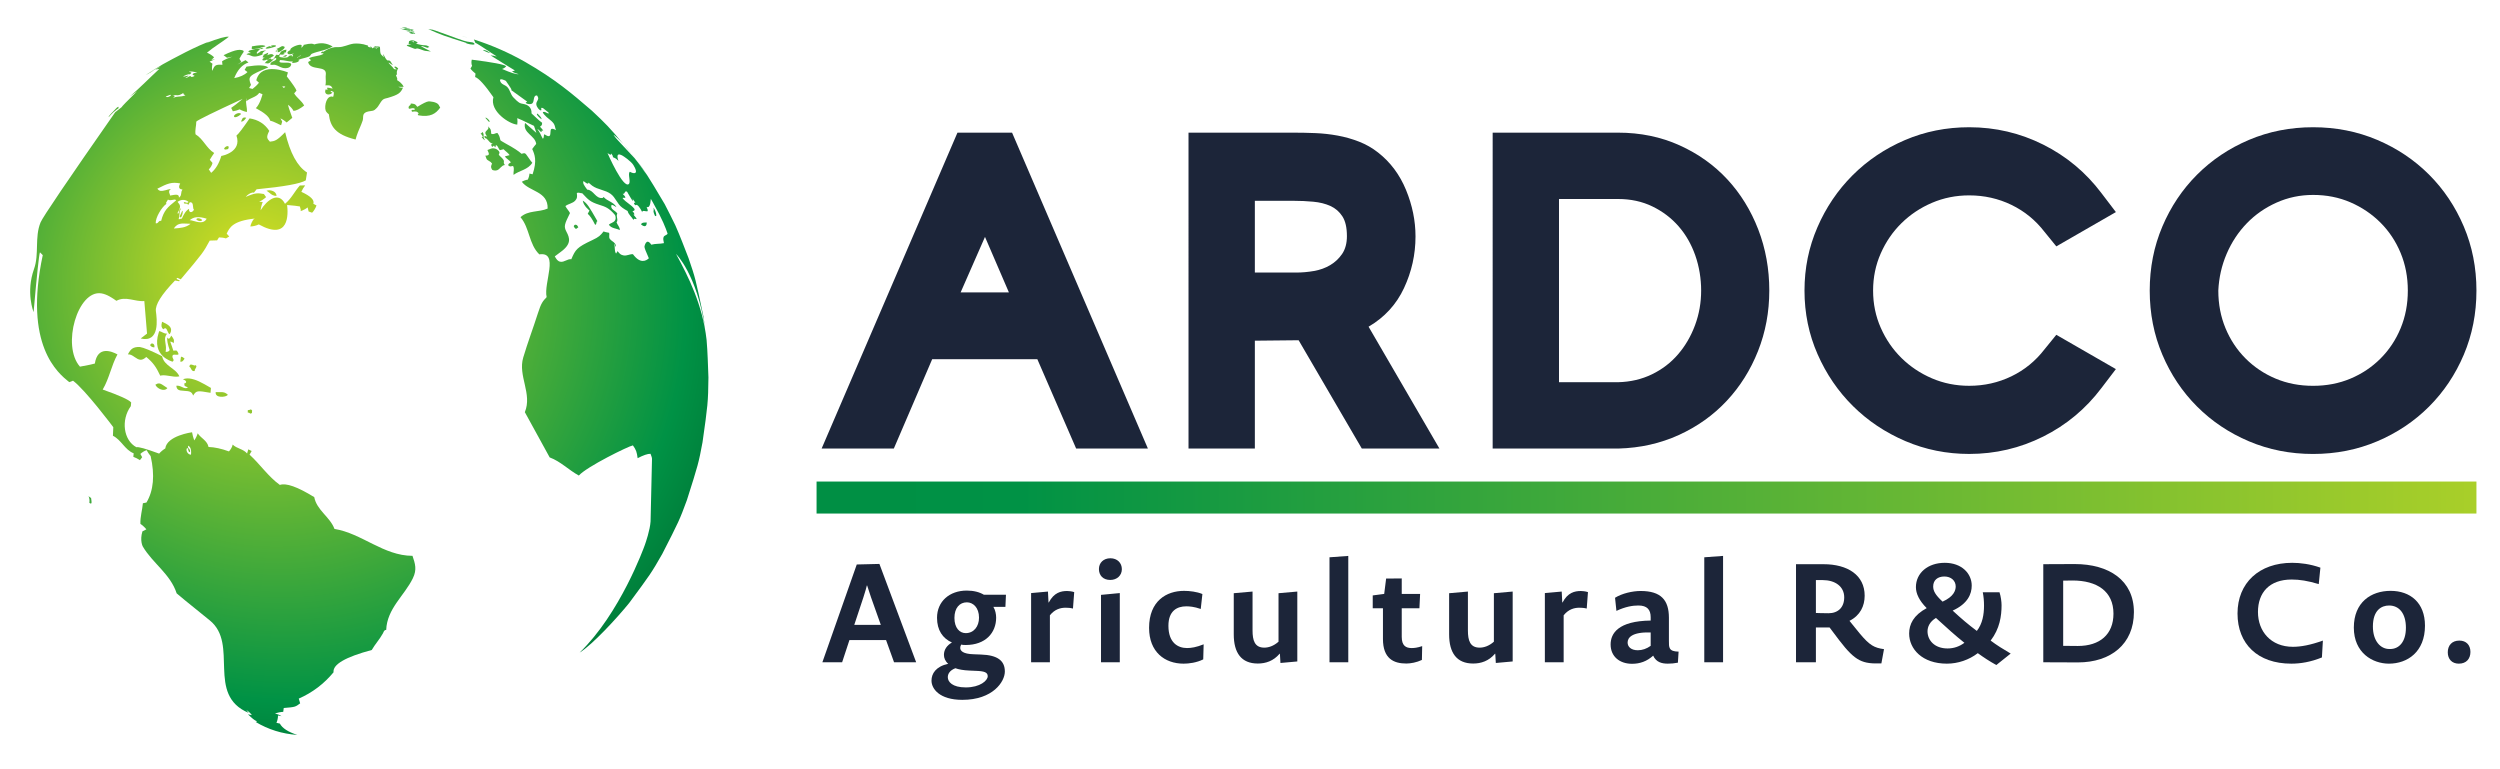 <?xml version="1.0" encoding="UTF-8"?>
<svg id="Layer_1" xmlns="http://www.w3.org/2000/svg" version="1.1" xmlns:xlink="http://www.w3.org/1999/xlink" viewBox="0 0 2714.55 835.4">
  <!-- Generator: Adobe Illustrator 29.8.1, SVG Export Plug-In . SVG Version: 2.1.1 Build 2)  -->
  <defs>
    <style>
      .st0 {
        fill: url(#radial-gradient20);
      }

      .st1 {
        fill: url(#radial-gradient30);
      }

      .st2 {
        fill: url(#radial-gradient28);
      }

      .st3 {
        fill: url(#radial-gradient45);
      }

      .st4 {
        fill: url(#radial-gradient39);
      }

      .st5 {
        fill: url(#radial-gradient48);
      }

      .st6 {
        fill: url(#radial-gradient10);
      }

      .st7 {
        fill: url(#radial-gradient41);
      }

      .st8 {
        fill: url(#radial-gradient24);
      }

      .st9 {
        fill: url(#radial-gradient11);
      }

      .st10 {
        fill: url(#radial-gradient46);
      }

      .st11 {
        fill: url(#radial-gradient34);
      }

      .st12 {
        fill: url(#radial-gradient);
      }

      .st13 {
        fill: url(#radial-gradient21);
      }

      .st14 {
        fill: url(#radial-gradient19);
      }

      .st15 {
        fill: url(#radial-gradient22);
      }

      .st16 {
        fill: url(#radial-gradient5);
      }

      .st17 {
        fill: url(#radial-gradient1);
      }

      .st18 {
        fill: url(#radial-gradient42);
      }

      .st19 {
        fill: url(#radial-gradient33);
      }

      .st20 {
        fill: url(#radial-gradient47);
      }

      .st21 {
        fill: url(#radial-gradient38);
      }

      .st22 {
        fill: url(#radial-gradient31);
      }

      .st23 {
        fill: url(#radial-gradient35);
      }

      .st24 {
        fill: url(#radial-gradient26);
      }

      .st25 {
        fill: url(#radial-gradient7);
      }

      .st26 {
        fill: url(#radial-gradient37);
      }

      .st27 {
        fill: url(#radial-gradient18);
      }

      .st28 {
        fill: url(#radial-gradient14);
      }

      .st29 {
        fill: url(#radial-gradient13);
      }

      .st30 {
        fill: url(#radial-gradient32);
      }

      .st31 {
        fill: url(#radial-gradient27);
      }

      .st32 {
        fill: url(#radial-gradient8);
      }

      .st33 {
        fill: url(#radial-gradient12);
      }

      .st34 {
        fill: url(#radial-gradient43);
      }

      .st35 {
        fill: url(#radial-gradient25);
      }

      .st36 {
        fill: url(#radial-gradient23);
      }

      .st37 {
        fill: #1c2539;
      }

      .st38 {
        fill: url(#radial-gradient17);
      }

      .st39 {
        fill: url(#radial-gradient6);
      }

      .st40 {
        fill: url(#radial-gradient2);
      }

      .st41 {
        fill: url(#radial-gradient40);
      }

      .st42 {
        fill: url(#radial-gradient15);
      }

      .st43 {
        fill: url(#radial-gradient44);
      }

      .st44 {
        fill: url(#radial-gradient4);
      }

      .st45 {
        fill: url(#radial-gradient3);
      }

      .st46 {
        fill: url(#radial-gradient29);
      }

      .st47 {
        fill: url(#radial-gradient9);
      }

      .st48 {
        fill: url(#linear-gradient);
      }

      .st49 {
        fill: url(#radial-gradient36);
      }

      .st50 {
        fill: url(#radial-gradient16);
      }
    </style>
    <radialGradient id="radial-gradient" cx="355.93" cy="463.19" fx="269.23" fy="553.79" r="777.9" gradientTransform="translate(0 838) scale(1 -1)" gradientUnits="userSpaceOnUse">
      <stop offset="0" stop-color="#d9e021"/>
      <stop offset=".55" stop-color="#009245"/>
      <stop offset="1" stop-color="#001300"/>
    </radialGradient>
    <radialGradient id="radial-gradient1" cx="355.93" cy="463.2" fx="269.23" fy="553.81" r="777.9" gradientTransform="translate(0 838) scale(1 -1)" gradientUnits="userSpaceOnUse">
      <stop offset="0" stop-color="#d9e021"/>
      <stop offset=".55" stop-color="#009245"/>
      <stop offset="1" stop-color="#001300"/>
    </radialGradient>
    <radialGradient id="radial-gradient2" cx="355.93" cy="463.19" fx="269.22" fy="553.79" r="777.91" gradientTransform="translate(0 838) scale(1 -1)" gradientUnits="userSpaceOnUse">
      <stop offset="0" stop-color="#d9e021"/>
      <stop offset=".55" stop-color="#009245"/>
      <stop offset="1" stop-color="#001300"/>
    </radialGradient>
    <radialGradient id="radial-gradient3" cx="355.93" cy="463.19" fx="269.23" fy="553.79" r="777.91" gradientTransform="translate(0 838) scale(1 -1)" gradientUnits="userSpaceOnUse">
      <stop offset="0" stop-color="#d9e021"/>
      <stop offset=".55" stop-color="#009245"/>
      <stop offset="1" stop-color="#001300"/>
    </radialGradient>
    <radialGradient id="radial-gradient4" cx="355.93" cy="463.19" fx="269.23" fy="553.79" r="777.9" gradientTransform="translate(0 838) scale(1 -1)" gradientUnits="userSpaceOnUse">
      <stop offset="0" stop-color="#d9e021"/>
      <stop offset=".55" stop-color="#009245"/>
      <stop offset="1" stop-color="#001300"/>
    </radialGradient>
    <radialGradient id="radial-gradient5" cx="355.93" cy="463.19" fx="269.23" fy="553.79" r="777.91" gradientTransform="translate(0 838) scale(1 -1)" gradientUnits="userSpaceOnUse">
      <stop offset="0" stop-color="#d9e021"/>
      <stop offset=".55" stop-color="#009245"/>
      <stop offset="1" stop-color="#001300"/>
    </radialGradient>
    <radialGradient id="radial-gradient6" cx="355.93" cy="463.19" fx="269.23" fy="553.79" r="777.9" gradientTransform="translate(0 838) scale(1 -1)" gradientUnits="userSpaceOnUse">
      <stop offset="0" stop-color="#d9e021"/>
      <stop offset=".55" stop-color="#009245"/>
      <stop offset="1" stop-color="#001300"/>
    </radialGradient>
    <radialGradient id="radial-gradient7" cx="355.93" cy="463.19" fx="269.23" fy="553.79" r="777.91" gradientTransform="translate(0 838) scale(1 -1)" gradientUnits="userSpaceOnUse">
      <stop offset="0" stop-color="#d9e021"/>
      <stop offset=".55" stop-color="#009245"/>
      <stop offset="1" stop-color="#001300"/>
    </radialGradient>
    <radialGradient id="radial-gradient8" cx="355.93" cy="463.19" fx="269.23" fy="553.8" r="777.91" gradientTransform="translate(0 838) scale(1 -1)" gradientUnits="userSpaceOnUse">
      <stop offset="0" stop-color="#d9e021"/>
      <stop offset=".55" stop-color="#009245"/>
      <stop offset="1" stop-color="#001300"/>
    </radialGradient>
    <radialGradient id="radial-gradient9" cx="355.93" cy="463.19" fx="269.23" fy="553.79" r="777.91" gradientTransform="translate(0 838) scale(1 -1)" gradientUnits="userSpaceOnUse">
      <stop offset="0" stop-color="#d9e021"/>
      <stop offset=".55" stop-color="#009245"/>
      <stop offset="1" stop-color="#001300"/>
    </radialGradient>
    <radialGradient id="radial-gradient10" cx="355.93" cy="463.18" fx="269.23" fy="553.79" r="777.93" gradientTransform="translate(0 838) scale(1 -1)" gradientUnits="userSpaceOnUse">
      <stop offset="0" stop-color="#d9e021"/>
      <stop offset=".55" stop-color="#009245"/>
      <stop offset="1" stop-color="#001300"/>
    </radialGradient>
    <radialGradient id="radial-gradient11" cx="355.93" cy="463.19" fx="269.23" fy="553.79" r="777.9" gradientTransform="translate(0 838) scale(1 -1)" gradientUnits="userSpaceOnUse">
      <stop offset="0" stop-color="#d9e021"/>
      <stop offset=".55" stop-color="#009245"/>
      <stop offset="1" stop-color="#001300"/>
    </radialGradient>
    <radialGradient id="radial-gradient12" cx="355.93" cy="463.19" fx="269.23" fy="553.79" r="777.9" gradientTransform="translate(0 838) scale(1 -1)" gradientUnits="userSpaceOnUse">
      <stop offset="0" stop-color="#d9e021"/>
      <stop offset=".55" stop-color="#009245"/>
      <stop offset="1" stop-color="#001300"/>
    </radialGradient>
    <radialGradient id="radial-gradient13" cx="355.93" cy="463.19" fx="269.23" fy="553.79" r="777.91" gradientTransform="translate(0 838) scale(1 -1)" gradientUnits="userSpaceOnUse">
      <stop offset="0" stop-color="#d9e021"/>
      <stop offset=".55" stop-color="#009245"/>
      <stop offset="1" stop-color="#001300"/>
    </radialGradient>
    <radialGradient id="radial-gradient14" cx="355.93" cy="463.18" fx="269.23" fy="553.79" r="777.93" gradientTransform="translate(0 838) scale(1 -1)" gradientUnits="userSpaceOnUse">
      <stop offset="0" stop-color="#d9e021"/>
      <stop offset=".55" stop-color="#009245"/>
      <stop offset="1" stop-color="#001300"/>
    </radialGradient>
    <radialGradient id="radial-gradient15" cx="355.93" cy="463.19" fx="269.23" fy="553.8" r="777.92" gradientTransform="translate(0 838) scale(1 -1)" gradientUnits="userSpaceOnUse">
      <stop offset="0" stop-color="#d9e021"/>
      <stop offset=".55" stop-color="#009245"/>
      <stop offset="1" stop-color="#001300"/>
    </radialGradient>
    <radialGradient id="radial-gradient16" cx="355.93" cy="463.2" fx="269.23" fy="553.8" r="777.89" gradientTransform="translate(0 838) scale(1 -1)" gradientUnits="userSpaceOnUse">
      <stop offset="0" stop-color="#d9e021"/>
      <stop offset=".55" stop-color="#009245"/>
      <stop offset="1" stop-color="#001300"/>
    </radialGradient>
    <radialGradient id="radial-gradient17" cx="355.93" cy="463.19" fx="269.23" fy="553.8" r="777.92" gradientTransform="translate(0 838) scale(1 -1)" gradientUnits="userSpaceOnUse">
      <stop offset="0" stop-color="#d9e021"/>
      <stop offset=".55" stop-color="#009245"/>
      <stop offset="1" stop-color="#001300"/>
    </radialGradient>
    <radialGradient id="radial-gradient18" cx="355.93" cy="463.18" fx="269.23" fy="553.79" r="777.94" gradientTransform="translate(0 838) scale(1 -1)" gradientUnits="userSpaceOnUse">
      <stop offset="0" stop-color="#d9e021"/>
      <stop offset=".55" stop-color="#009245"/>
      <stop offset="1" stop-color="#001300"/>
    </radialGradient>
    <radialGradient id="radial-gradient19" cx="355.93" cy="463.2" fx="269.23" fy="553.8" r="777.89" gradientTransform="translate(0 838) scale(1 -1)" gradientUnits="userSpaceOnUse">
      <stop offset="0" stop-color="#d9e021"/>
      <stop offset=".55" stop-color="#009245"/>
      <stop offset="1" stop-color="#001300"/>
    </radialGradient>
    <radialGradient id="radial-gradient20" cx="355.93" cy="463.19" fx="269.23" fy="553.79" r="777.91" gradientTransform="translate(0 838) scale(1 -1)" gradientUnits="userSpaceOnUse">
      <stop offset="0" stop-color="#d9e021"/>
      <stop offset=".55" stop-color="#009245"/>
      <stop offset="1" stop-color="#001300"/>
    </radialGradient>
    <radialGradient id="radial-gradient21" cx="355.93" cy="463.19" fx="269.23" fy="553.79" r="777.9" gradientTransform="translate(0 838) scale(1 -1)" gradientUnits="userSpaceOnUse">
      <stop offset="0" stop-color="#d9e021"/>
      <stop offset=".55" stop-color="#009245"/>
      <stop offset="1" stop-color="#001300"/>
    </radialGradient>
    <radialGradient id="radial-gradient22" cx="355.93" cy="463.19" fx="269.23" fy="553.79" r="777.9" gradientTransform="translate(0 838) scale(1 -1)" gradientUnits="userSpaceOnUse">
      <stop offset="0" stop-color="#d9e021"/>
      <stop offset=".55" stop-color="#009245"/>
      <stop offset="1" stop-color="#001300"/>
    </radialGradient>
    <radialGradient id="radial-gradient23" cx="355.93" cy="463.19" fx="269.23" fy="553.79" r="777.91" gradientTransform="translate(0 838) scale(1 -1)" gradientUnits="userSpaceOnUse">
      <stop offset="0" stop-color="#d9e021"/>
      <stop offset=".55" stop-color="#009245"/>
      <stop offset="1" stop-color="#001300"/>
    </radialGradient>
    <radialGradient id="radial-gradient24" cx="355.93" cy="463.19" fx="269.23" fy="553.79" r="777.9" gradientTransform="translate(0 838) scale(1 -1)" gradientUnits="userSpaceOnUse">
      <stop offset="0" stop-color="#d9e021"/>
      <stop offset=".55" stop-color="#009245"/>
      <stop offset="1" stop-color="#001300"/>
    </radialGradient>
    <radialGradient id="radial-gradient25" cx="355.93" cy="463.19" fx="269.23" fy="553.79" r="777.91" gradientTransform="translate(0 838) scale(1 -1)" gradientUnits="userSpaceOnUse">
      <stop offset="0" stop-color="#d9e021"/>
      <stop offset=".55" stop-color="#009245"/>
      <stop offset="1" stop-color="#001300"/>
    </radialGradient>
    <radialGradient id="radial-gradient26" cx="355.93" cy="463.19" fx="269.23" fy="553.79" r="777.91" gradientTransform="translate(0 838) scale(1 -1)" gradientUnits="userSpaceOnUse">
      <stop offset="0" stop-color="#d9e021"/>
      <stop offset=".55" stop-color="#009245"/>
      <stop offset="1" stop-color="#001300"/>
    </radialGradient>
    <radialGradient id="radial-gradient27" cx="355.93" cy="463.19" fx="269.23" fy="553.79" r="777.91" gradientTransform="translate(0 838) scale(1 -1)" gradientUnits="userSpaceOnUse">
      <stop offset="0" stop-color="#d9e021"/>
      <stop offset=".55" stop-color="#009245"/>
      <stop offset="1" stop-color="#001300"/>
    </radialGradient>
    <radialGradient id="radial-gradient28" cx="355.93" cy="463.19" fx="269.23" fy="553.79" r="777.91" gradientTransform="translate(0 838) scale(1 -1)" gradientUnits="userSpaceOnUse">
      <stop offset="0" stop-color="#d9e021"/>
      <stop offset=".55" stop-color="#009245"/>
      <stop offset="1" stop-color="#001300"/>
    </radialGradient>
    <radialGradient id="radial-gradient29" cx="355.93" cy="463.19" fx="269.23" fy="553.79" r="777.89" gradientTransform="translate(0 838) scale(1 -1)" gradientUnits="userSpaceOnUse">
      <stop offset="0" stop-color="#d9e021"/>
      <stop offset=".55" stop-color="#009245"/>
      <stop offset="1" stop-color="#001300"/>
    </radialGradient>
    <radialGradient id="radial-gradient30" cx="355.93" cy="463.19" fx="269.23" fy="553.8" r="777.91" gradientTransform="translate(0 838) scale(1 -1)" gradientUnits="userSpaceOnUse">
      <stop offset="0" stop-color="#d9e021"/>
      <stop offset=".55" stop-color="#009245"/>
      <stop offset="1" stop-color="#001300"/>
    </radialGradient>
    <radialGradient id="radial-gradient31" cx="355.93" cy="463.19" fx="269.23" fy="553.79" r="777.91" gradientTransform="translate(0 838) scale(1 -1)" gradientUnits="userSpaceOnUse">
      <stop offset="0" stop-color="#d9e021"/>
      <stop offset=".55" stop-color="#009245"/>
      <stop offset="1" stop-color="#001300"/>
    </radialGradient>
    <radialGradient id="radial-gradient32" cx="355.93" cy="463.19" fx="269.23" fy="553.79" r="777.9" gradientTransform="translate(0 838) scale(1 -1)" gradientUnits="userSpaceOnUse">
      <stop offset="0" stop-color="#d9e021"/>
      <stop offset=".55" stop-color="#009245"/>
      <stop offset="1" stop-color="#001300"/>
    </radialGradient>
    <radialGradient id="radial-gradient33" cx="355.93" cy="463.19" fx="269.23" fy="553.79" r="777.91" gradientTransform="translate(0 838) scale(1 -1)" gradientUnits="userSpaceOnUse">
      <stop offset="0" stop-color="#d9e021"/>
      <stop offset=".55" stop-color="#009245"/>
      <stop offset="1" stop-color="#001300"/>
    </radialGradient>
    <radialGradient id="radial-gradient34" cx="355.93" cy="463.21" fx="269.23" fy="553.81" r="777.87" gradientTransform="translate(0 838) scale(1 -1)" gradientUnits="userSpaceOnUse">
      <stop offset="0" stop-color="#d9e021"/>
      <stop offset=".55" stop-color="#009245"/>
      <stop offset="1" stop-color="#001300"/>
    </radialGradient>
    <radialGradient id="radial-gradient35" cx="355.93" cy="463.19" fx="269.23" fy="553.8" r="777.91" gradientTransform="translate(0 838) scale(1 -1)" gradientUnits="userSpaceOnUse">
      <stop offset="0" stop-color="#d9e021"/>
      <stop offset=".55" stop-color="#009245"/>
      <stop offset="1" stop-color="#001300"/>
    </radialGradient>
    <radialGradient id="radial-gradient36" cx="355.93" cy="463.19" fx="269.23" fy="553.79" r="777.91" gradientTransform="translate(0 838) scale(1 -1)" gradientUnits="userSpaceOnUse">
      <stop offset="0" stop-color="#d9e021"/>
      <stop offset=".55" stop-color="#009245"/>
      <stop offset="1" stop-color="#001300"/>
    </radialGradient>
    <radialGradient id="radial-gradient37" cx="355.93" cy="463.19" fx="269.23" fy="553.79" r="777.91" gradientTransform="translate(0 838) scale(1 -1)" gradientUnits="userSpaceOnUse">
      <stop offset="0" stop-color="#d9e021"/>
      <stop offset=".55" stop-color="#009245"/>
      <stop offset="1" stop-color="#001300"/>
    </radialGradient>
    <radialGradient id="radial-gradient38" cx="355.93" cy="463.19" fx="269.22" fy="553.79" r="777.91" gradientTransform="translate(0 838) scale(1 -1)" gradientUnits="userSpaceOnUse">
      <stop offset="0" stop-color="#d9e021"/>
      <stop offset=".55" stop-color="#009245"/>
      <stop offset="1" stop-color="#001300"/>
    </radialGradient>
    <radialGradient id="radial-gradient39" cx="355.94" cy="463.19" fx="269.24" fy="553.79" r="777.89" gradientTransform="translate(0 838) scale(1 -1)" gradientUnits="userSpaceOnUse">
      <stop offset="0" stop-color="#d9e021"/>
      <stop offset=".55" stop-color="#009245"/>
      <stop offset="1" stop-color="#001300"/>
    </radialGradient>
    <radialGradient id="radial-gradient40" cx="355.93" cy="463.19" fx="269.23" fy="553.79" r="777.91" gradientTransform="translate(0 838) scale(1 -1)" gradientUnits="userSpaceOnUse">
      <stop offset="0" stop-color="#d9e021"/>
      <stop offset=".55" stop-color="#009245"/>
      <stop offset="1" stop-color="#001300"/>
    </radialGradient>
    <radialGradient id="radial-gradient41" cx="355.93" cy="463.19" fx="269.23" fy="553.79" r="777.9" gradientTransform="translate(0 838) scale(1 -1)" gradientUnits="userSpaceOnUse">
      <stop offset="0" stop-color="#d9e021"/>
      <stop offset=".55" stop-color="#009245"/>
      <stop offset="1" stop-color="#001300"/>
    </radialGradient>
    <radialGradient id="radial-gradient42" cx="355.93" cy="463.19" fx="269.23" fy="553.8" r="777.91" gradientTransform="translate(0 838) scale(1 -1)" gradientUnits="userSpaceOnUse">
      <stop offset="0" stop-color="#d9e021"/>
      <stop offset=".55" stop-color="#009245"/>
      <stop offset="1" stop-color="#001300"/>
    </radialGradient>
    <radialGradient id="radial-gradient43" cx="355.93" cy="463.19" fx="269.23" fy="553.79" r="777.9" gradientTransform="translate(0 838) scale(1 -1)" gradientUnits="userSpaceOnUse">
      <stop offset="0" stop-color="#d9e021"/>
      <stop offset=".55" stop-color="#009245"/>
      <stop offset="1" stop-color="#001300"/>
    </radialGradient>
    <radialGradient id="radial-gradient44" cx="355.93" cy="463.19" fx="269.23" fy="553.8" r="777.91" gradientTransform="translate(0 838) scale(1 -1)" gradientUnits="userSpaceOnUse">
      <stop offset="0" stop-color="#d9e021"/>
      <stop offset=".55" stop-color="#009245"/>
      <stop offset="1" stop-color="#001300"/>
    </radialGradient>
    <radialGradient id="radial-gradient45" cx="355.93" cy="463.19" fx="269.23" fy="553.79" r="777.91" gradientTransform="translate(0 838) scale(1 -1)" gradientUnits="userSpaceOnUse">
      <stop offset="0" stop-color="#d9e021"/>
      <stop offset=".55" stop-color="#009245"/>
      <stop offset="1" stop-color="#001300"/>
    </radialGradient>
    <radialGradient id="radial-gradient46" cx="355.93" cy="463.19" fx="269.23" fy="553.8" r="777.92" gradientTransform="translate(0 838) scale(1 -1)" gradientUnits="userSpaceOnUse">
      <stop offset="0" stop-color="#d9e021"/>
      <stop offset=".55" stop-color="#009245"/>
      <stop offset="1" stop-color="#001300"/>
    </radialGradient>
    <radialGradient id="radial-gradient47" cx="355.93" cy="463.19" fx="269.23" fy="553.79" r="777.91" gradientTransform="translate(0 838) scale(1 -1)" gradientUnits="userSpaceOnUse">
      <stop offset="0" stop-color="#d9e021"/>
      <stop offset=".55" stop-color="#009245"/>
      <stop offset="1" stop-color="#001300"/>
    </radialGradient>
    <radialGradient id="radial-gradient48" cx="355.93" cy="463.2" fx="269.23" fy="553.81" r="777.9" gradientTransform="translate(0 838) scale(1 -1)" gradientUnits="userSpaceOnUse">
      <stop offset="0" stop-color="#d9e021"/>
      <stop offset=".55" stop-color="#009245"/>
      <stop offset="1" stop-color="#001300"/>
    </radialGradient>
    <linearGradient id="linear-gradient" x1="886.64" y1="297.76" x2="2688.97" y2="297.76" gradientTransform="translate(0 838) scale(1 -1)" gradientUnits="userSpaceOnUse">
      <stop offset="0" stop-color="#008f44"/>
      <stop offset=".12" stop-color="#009245"/>
      <stop offset="1" stop-color="#a9cf29"/>
    </linearGradient>
  </defs>
  <g>
    <path class="st12" d="M298.22,50.89c2.02-.65,1.66-1.2,1.01-1.56-1.16-.46-5.02-.03-5.06.41.26.31.7.13.99.36-.11.51-1.4.75-1.52.62-.06-.07-.04-.17-.01-.31.03-.16.06-.28-.29-.3-.13,0-.58.03-2.02.5-1.86.61-2.8,1.54-2.85,1.8-.12.68,2.38.83,9.75-1.53h0Z"/>
    <path class="st17" d="M274.68,53.27c2.01.07,6.92-.94,7.13-.98.77-.16,1.7-.72,2.46-.95.81-.25,1.66-.31,2.47-.55.42-.12.98-.31,1.39-.44-.09-.38-.2-.46-.56-.71-1.99-.88-6.46-.65-14.1.71.18.4.16.66-.07,1.39-.27.82-.48,1.47,1.29,1.53h-.01Z"/>
    <path class="st40" d="M709.72,228.59c-.12.63-.26,1.29.24,2.76.47,1.41,1.12,2.78,1.13,2.78,0,0,.98.99,1.38.3.55-.95-.46-4.79-1.97-7.46-.47-.83-.79-1.21-1.01-1.47.03.11.07.26.1.38.3,1.29.29,1.83.12,2.71h.01Z"/>
    <path class="st45" d="M301.66,54.75c-.14-.34-1.22.03-2.82.69.39-.03.48.08.59.27.21.37.54.4,1.95-.14-.04-.04-.11-.08-.2-.11-.14-.05-.03,0-.03,0h0s-.08-.04-.1-.07c.07-.38.91-.63,1.05-.46.14.17-.1.49-.38.86-.46.63-.99,1.34,1.28.71,1.11-.31,7.82-4.4,5.69-5.86-.12-.09-.31-.17-.45-.23-.94-.31-1.88-.32-1.89-.31-.01,0-1.56.55-2.91,1.51-.7.5-1.34.75-3.23,1.5.33.69,1.99.75,1.46,1.64h0Z"/>
    <path class="st44" d="M302.81,59.69c-.23-.07-.92-.11-2.07-.12-.05-.11-.11-.26-.16-.37-2.42,1.33-2.42,6-6.17,5.25-.11-.22-.2-.56-.22-.8-.57-.17-.7-.21-3.2.91,2.01-1.58,4.38-2.59,6.46-4.07-1.21-1.75-2.36-2.65-8.04-.35,1.33-1,1.5-1.13,1.75-1.71-.38-.76-.27-.84.39-1.34-1.92.67-3.68,1.69-5.53,2.52.06.18.14.41.2.59-.3.57-.71,1.08-1.03,1.66.05.17.12.39.17.55.57.1.8.13,2.17-.12-2.94,1.82-2.75,2.31-2.46,3.06.77.3,2.06.81,5.49-.94-.18.16-.4.42-.52.63.33.18.84.16,1.51-.06-.29.15-.67.34-.96.49-1.01.61-2.1,1.72-3.26,3.35,1.36-.75,2.72.46,4.08,0,3.25-1.09,4.91-4.14,7.49-6.06.18.26.62.6,1.31,1.03-1.24,3.17-6.23,2.27-6.77,6.21.13.09.29.26.44.31,1.6.44,3.23-.28,4.83.1,2.96.7,5.44,2.62,8.39,3.34.47.12,1.81.32,2.93.3,6.35-.11,6.15-4.41,6.14-4.45-.44-1.73-4.56-1.63-7.02-1.57-4.99.12-6.89-.27-4.95-2.84,4.69.03,9.16,1.86,13.89,1.65-.39.36-.7.72-.94,1.08.08.12.19.29.28.41,1.72.03,5.91-.17,7.67-2.69-.21-.13-.59-.16-1.13-.09-.02-.13-.05-.31-.06-.45,2.18-.94,2.51-1.08,6.18-2.01.92-.23,3.08-.78,4.24-1.24.45-.18,1.05-.42,1.5-.61,1.38-.57,1.51-2.37,2.89-2.94,6.5-2.69,13.67-3.33,20-6.54.75-.38,1.73-.92,2.47-1.31-3.66-2.03-6.17-2.89-9.95-3.4-3.01-.31-6.39.08-10.12,1.19-1.18-.9-3.4-1.47-11.58.51.06.16.15.37.21.53-.68.9-1.67,1.55-2.08,2.65-.3-.08-.35-1.06-.14-2.94-1.36-1.53-10.42,1.39-12.47,4.61.03.13.08.31.12.44.29,0,.67-.02.96-.08-.15.07-.35.17-.5.23-6.16,2.77-2.39,4.61-2.34,4.62,1.75.52,4.65-.45,5.89-.86-.44.3-1.03.7-1.47,1-.15.18-.35.43-.5.61.3.26.73.57,1.1.7-.26.67-1.11,1.28-1.72,1.66,1.5-1.6-.04-1.81-.22-1.83-1.11-.12-2.69.67-3.28.97.11.06.26.12.37.18-.96,2.21-9.94,1.23-10.2.14-.16-.64.76-2.61,1.8-2.19,1.05.43,2.51.17,4.37-.77-.5-.27-1.11-.21-1.61-.48.35-.46.53-.59,1.59-1.07-.03.11-.08.26-.12.37.41-.11.99-.38,1.75-.8-.13-.03-.3-.07-.42-.11-.24-.85.55-1.51.43-2.34-1.73-.25-5.19,1.48-5.21,1.5-1.5,1.04-1.82,2.93-3.02,4.19h-.02ZM325.97,60.36c.64-.26.74-.05.77.03-.05.03-.13.09-.18.12-1.06.73-1.52.96-1.47.72.02-.1.16-.3.24-.4-1.1.79-2.3,1.72-1.86,1.83h.07c-.5.25-.71.33-.86.32-.4-.18,2.07-2.15,3.29-2.63h0Z"/>
    <path class="st16" d="M118.05,127.15c1.67-1.74,3.2-3.6,5-5.22,2.71-2.45,4.95-3.95,5.79-4.52-.48-.41,0-.89-.06-1.34-.36-.47-2.07.96-2.09.97-5.69,5.68-8.65,9-8.78,9.87-.01.07-.03.2.14.23h0Z"/>
    <path class="st39" d="M98.88,540.57c-1.21-.29-1.97-1.15-2.71-1.98.06.21.14.48.2.69.94,3.17.96,3.43.67,6.76,1.95,1.35,2.6.82,2.32-1.88-.12-1.2-.35-2.39-.48-3.59Z"/>
    <path class="st25" d="M506.34,46.61c-.19,0-.45.02-.64.04.65.7,8.58,2.75,9.61,1.29-.17-.63-.54-2.1-4.85-2.28-3.73-.16-10.34-2.53-13.5-3.68-7.98-2.88-15.92-5.9-23.95-8.66-1.99-.68-3.05-1-3.05-1-1.67-.27-3.32-.51-5-.74l.25.12c14.95,6.62,16.43,7.08,41.14,14.9h0Z"/>
    <path class="st32" d="M164.67,77.33c-.67.41-2.79,1.77-6.38,4.08.19.04,2.42-1.21,6.71-3.75.96-.57,1.57-.98,1.84-1.21.4-.35.02-.04.03-.06-1.13.19-1.83,1.23-2.92,1.48.06-.06.1-.11.72-.53h0Z"/>
    <path class="st47" d="M271.71,60.15c2.72,1.21,4.87,2.16,11.32-.14.65-.23,1.49-.57,2.13-.82-.63-1.39.62-2.91,3.75-4.57-3.03.45-5.05.8-6.06,1.04-.03.47-.04.62-1.36,1.27-1.52.75-1.6.87-1.99,1.45-.22-.07-.48-.28-.78-.63.04-.4.2-.94.46-1.25,1.06-1.28,2.4-2.28,3.47-3.54.07,0,.16,0,.23.02.04.07.05.17.03.32-.03.22.07.08.1.11.96,0,2.76-.93,3.1-1.22,0-.03-.02-.08-.03-.11-.43-.07-.9.14-1.3-.17-1.3.27-2.45.98-3.78,1.15,0-.03,0-.08-.01-.11-1.63-.63-9.21,1.61-10.07,1.87-.01,0-1.48.96-1.17,1.49.15.25.67.37,1.1.47.79.18,1.05.25,1.13.59.03.11-.52.94-.82.73-.16-.1-.07-.3-.15-.44-.31-.06-.52-.1-2.75.86.03.07.07.17.1.24-.17.16-.47.34-.9.54,1.62,0,2.41.04,4.25.85h0Z"/>
    <path class="st6" d="M509.61,41.34c-2.64-.79-5.3-1.55-7.97-2.27l1.33.44c2.27.67,2.41.71,6.64,1.83Z"/>
    <path class="st9" d="M350.81,55.89c-.45.07-1.13.17-2.27,1.32.07.15.16.36.23.51.77.11,1.56-.02,2.31.26.01.17.03.41.04.58-4.88,2.75-10.79,2.04-15.69,4.71,1.54,1.09,1.65,1.27,2.09,2.36-.11-.01-1.1.56-2.97,1.72,2.31,10.28,20.76,2.79,19.21,13.84-.34,2.4.03,4.8,0,7.19-.02,2.21-.1,2.66-.42,4.33,5.31-.41,6.29.34,7.89,3.48-3.17-.74-5.15-1.08-5.92-1.02-.13.53-.02,1.33.33,2.41-.3.12-.94-.1-1.93-.66-2.04,4.22,1.06,6.63,4.86,5.35,1.45-.49,2.07-1.44,2.47-2.07-1.35.06-1.8-.01-2.03-1.21.14-.09.33-.2.47-.28,1.19.33,2.08.7,2.65,1.11.86.61-.06,4.88-.41,5.33-7.01-2.47-9.73,9.66-8.15,14.75.48,1.54,2.15,3.2,3.47,4.13,1.64,13.24,6.92,21.98,29.06,27.47.33-1.14.74-2.68,1.1-3.81,1.86-5.82,4.79-11.21,6.67-17.02.61-1.89.05-4.78.97-6.54,1.42-2.7,5.47-3.22,7.41-3.48,1.89-.24,3.26-.41,4.6-1.38.55-.4,1.18-1.07,1.7-1.53,2.99-2.71,4.17-6.79,7.16-9.5,1.31-1.18,3.85-1.5,5.55-2,11.48-3.39,13.79-5.4,16.29-11.04-2.61.07-4.25-.28-4.91-1.07,1.89.46,3.81-.02,5.7.13-2.01-4.32-6.39-6.81-7.25-7.26,1-2.19-1.06-3.78-1.14-5.77.32-.16.84-.17,1.17-.06-.63-2.65-.21-4.94,1.25-6.88-2.67-2.31-2.85-2.24-4.27-1.67.06.54.93,1.44,2.62,2.69-1.65,0-2.62-.11-2.9-.34-.01-.36-1.96-2.55-5.84-6.57.09-.14.21-.32.31-.46,1.53.84,2.7,2.26,4.48,2.69-1.98-1.57-2.36-5.89-5.78-4.89-2.72-1.56-3.18-4.7-4.92-6.95-.32,1.18.78,2.16.49,3.34-.85-1.49-2.62-2.2-3.24-3.87-.84-2.24-.36-4.64-.82-6.92-.03-.17-.07-.38-.1-.54-7.29-1.57-6.35.5-5.85,1.62-.6-.53-1.1-.89-1.5-1.06-.1.33-.22.76-.3,1.09-.44-.06-.99-.31-1.35-.56.14-.07.33-.17.46-.25-.23-.43-.51-.98-2.14-1.01.28.39.79.8,1.21,1.05-.32.13-1.56-.25-3.71-1.14.16-.1.38-.24.54-.34-.08-.22-.18-.5-.26-.72-6.76-2.4-11.78-2.38-15.4-2.1-5.81.71-11.05,4.01-17.07,3.79h-.04c-.17,0-.4-.02-.57-.03h-.1c-7.51-.35-14.58,4.69-15.36,5.27-.04-.16-.11-.37-.16-.52h.01ZM408.66,50.74c.07-.02.26,0,.32,0,.36.04.53.05.5-.07.08.06.18.13.26.19,1.5,1.12,1.49,1.22,1.49,1.26-.05.03-.25-.06-.79-.32-.71-.34-1.15-.52-1.27-.43-.41-.32-.72-.59-.49-.64h-.02ZM406.76,51.26c.09-.09.56.11.56.28,0,.06-.08.11-.13.14.74.56,1.01.66,1.26.45.14-.12.24-.18.49-.1-1.33-.65-1.47-.74-1.48-.81.19-.07.39.03.56-.06.15-.07.11-.16.08-.26.05.05.13.12.18.17.97.93,1.27,1.67.66,1.66-.45,0-1.27-.49-1.28-.49s-1.07-.81-.9-.98h0Z"/>
    <path class="st33" d="M444.11,44.86c-.33.89-.02,1.89-.48,2.76.96.69,2.15.83,3.19,1.31-2.45-.27-3.73-.39-3.83-.38-.69.1-.89.81-1.41,1.12h0c3,1.18,8.16,3.17,8.16,3.17.3.07.72.16,1.02.21.74.12,1.35-.43,2.06-.42.39,0,.97.08.97.08,2.63.57,5.02,1.87,7.64,2.47.69.15,2.86.4,6.52.75-10.27-5.1-10.66-5.78-10.78-6,.63-.11,2.74.5,7.3,2.11-.62-.71,1.27-.47,1.73-1-.16-.2-2.3-1.83-4.1-1.81-3.39.04-7.33-.97-10.82-1.86,1.08-.19,3.09-.54,1.56-1.7-.27-.21-1.14-.73-2.63-1.33-3.64-1.48-6.08.5-6.1.52h0ZM447.94,45.43c.12-.26.39-.1.57-.21,0,0,0-.02.01-.02-.02-.03-.05-.1-.66-.24-.67-.15-1.53-.47-1.53-.48.03-.02.04-.03.75.11.79.15,1.01.18,1.11.15-.02-.04-.02-.06-.26-.15.18.06.4.13.57.19,1.2.42,1.23.55,1.26.64-.11.18-.35.11-.47.26.05.15.38.29,1.59.68-1.93-.49-2.76-.72-2.93-.93h-.01Z"/>
    <path class="st29" d="M440.08,30.58c-.35.05-.67.21-1.02.29-.49.11-.55.14-.56.22,0,0,.01.02.03.03h0c2.21.13,4.38.6,6.58.8-.37-.14-.43-.23-.25-.4.2-.18.09-.23-.29-.35-.3-.1-1.42-.28-3.26-.47-.37-.04-.86-.17-1.23-.12h0Z"/>
    <path class="st28" d="M446.93,33.86c-.24.05-.65.02-2.45-.21.11.02.25.04.36.06,1.29.24,2.53.67,3.83.86.05,0,1.16.06,1.4-.09v-.05c-.15-.14-.94-.31-2.34-.49-.51-.07-.78-.09-.81-.08h.01Z"/>
    <path class="st42" d="M437.58,31.41s-.95.03-1.12-.06v-.08c-.21-.09-.33-.14-2.72-.27.24.05.57.11.81.16,1.98.45,3.91,1.11,5.9,1.53.05,0,6.14,1.17,6.72,1.16.49-.03.52-.08.62-.18-.19-.2-.66-.34-2.47-.4.03,0,.05-.02.08-.03-.1-.37-.61-.21-.73-.55.25-.06,1.18-.09,1.48.07,0,.02,0,.06.01.08-.04.03-.09.09-.12.12.18.19,2.64.6,2.96.27-.55-.59-1.47-.36-2.03-.94.23-.03.35-.05,2.12.22-.22-.07-.23-.08-.29-.16.02-.05.04-.11.06-.16-.11-.11-.18-.18-1.29-.34-.13-.02-.29-.04-.41-.05,0,.02-.02.06-.03.08-1.16.3-8.12-.32-9.53-.55-.01.03-.03.06-.03.09h.01Z"/>
    <path class="st50" d="M440.51,30.27c.17,0,.28,0,.34.02.09.03,0,.02-.01.03-.41.06-.82-.1-1.22.04.12.1,2.61.25,2.78.06-.08-.1-.29-.18-1.36-.44-.63-.15-1.06-.28-1.29-.37-1.63-.1-3.11-.17-3.36,0,.03.04.09.08.14.1.98.33,3.35.58,3.99.55h-.01Z"/>
    <path class="st38" d="M531.99,57.51c-.02-.17-.4-.43-1.51-1.09-1.05-.63-1.36-.83-1.54-1.06h0v-.02c-3.49-1.27-4.57-1.26-4.43-.95.01.03.04.06.06.08.93.9,7.11,3.43,7.43,3.04h-.01Z"/>
    <path class="st27" d="M306.96,61.82c1.86-.35,2.3-.43,2.6-.12,0,0,.02.02.02.03.87-.55,2.67-1.7,1.98-1.9-.02,0-.05,0-.07,0-.62-.07-1.96.26-1.97.27,0,0-1.02.54-2.57,1.73h.01Z"/>
    <path class="st14" d="M450.95,36.76c-.53-.9-.62-1.06-1.86-1.49-.08.09-.48.09-1.2,0,0-.15.02-.43-2.25-.88-.22-.05-.52-.13-.74-.14l-3.72-.1h0c1.88.32,3.69.96,5.57,1.31-1.41-.12-2.19-.15-2.47,0,0,.02,0,.04-.01.06.44.45,4.01,1.61,4.61,1.39v-.07c-.36-.31-.86-.34-1.26-.58.16-.06.26-.1,3.35.48h-.02Z"/>
    <path class="st0" d="M767.27,369.58l-.1-.98c-4.31-37.4-19.35-67.55-33.12-92.87.22.12,22.53,22.27,31.46,80-.6-4.23-1.21-8.6-1.73-12.24-8.49-40.53-8.65-41.3-16.09-63.06-4.15-10.62-9.51-24.86-14.17-35.26l-.5-1.08c-3.21-6.83-7.87-15.74-11.29-22.47-20.08-33.78-20.86-35.1-35.15-53.68-.2-.24-.38-.46-.59-.7,1.86,2.35,3.84,4.92,5.97,7.78l10.84,15.35c.04.07.1.15.13.21-4.86-6.1-8.86-12.82-13.87-18.81l-18.11-19.38c-3.43-3.65-4.64-5.81-4.64-5.83.07-.03.16-.07.23-.1,1.64,1.24,5.11,4.15,10.51,10.13-15.68-18.59-19.04-22.01-34.38-36.4-22.09-18.99-39.54-33.99-72.62-53.03-17.48-9.93-36.04-18.09-55.51-24.31l.02.06c.47,1.08,1.12,2.51,1.59,3.58.82.09,8.59,5.05,23.32,14.89-1.98-.64-4.76-1.16-6.85-1.25,8.3,5.29,26.27,16.29,26.46,16.4-.95.33-2.23.78-3.18,1.11,1.99,1.24,4.99,2.37,7.28,2.87-2.33.45-8.33-1.41-18.02-5.6,1.54-.5,3.65-1.63,4.45-3.03-2.17-1.87-14.61-4.24-37.32-7.09-.6,1.93-.53,4.87.29,6.71-.53.91-1.22,2.11-1.74,3.02,1.37,1.86,3.66,4,5.49,5.4-.13,1.12-.3,2.61-.42,3.72,3.91,1.27,10.52,8.57,19.85,21.91-4.4,15.4,17.8,29.46,25.9,29.74.31-2.08.33-4.93.01-7.01.47-.01,6.52,2.78,18.15,8.39.74,2.3,1.78,5.34,2.59,7.61-.33-.16-4.43-3.76-12.3-10.81-2.74,11.2,11.11,13.6,12.11,22.83-1.39,1.57-3.13,3.78-4.32,5.52,2.58,5.77,5.5,12.32.42,27.43-1.02-.24-2.37-.55-3.39-.79-.14,2.06-.87,4.82-1.86,6.62-2.04.22-4.72,1.21-6.45,2.31,8.08,10.9,28.58,10.04,28.03,29.06-9.46,4.25-21.12,1.64-29.48,9.38,10.1,11.8,8.98,29.27,20.44,40.37,21.97-3.22,4.38,31.11,7.96,46.43-4.18,4.43-5.92,6.27-9.46,17.39-5.13,16.12-11.13,31.94-15.96,48.16-5.95,19.98,10.05,39.31,1.74,59.36l26.97,49.12c11.91,4.39,20.72,13.75,31.66,19.69,8.35-9.5,54.08-32.01,58.72-32.75,3.62,5.12,4.17,7.07,5.13,13.91,6.17-3.24,10.83-4.84,13.99-4.79.49,1.64,1.61,3.76,1.61,5.47l-1.56,67.97c-.58,9.37-5.28,22.96-6.22,25.59-1.08,3.01-26.81,74.25-70.8,116.86h.01c14.03-8.78,40.36-37.31,53.74-53.82,22.8-30.79,24.17-32.63,35.94-53.29,18.07-35.31,18.77-36.69,26.78-58.48,12.22-38.46,12.69-39.96,16.96-62.79,5.67-40.07,6.13-43.34,6.42-70.37-.47-12.09-.89-28.24-1.97-40.29h0ZM663.68,166.57c1.45,1.95,1.87,2.87,1.86,4.1,3.13,1.36,3.46,1.51,6.01,4.05-.87-2.61-3.18-9.54,3.76-6.07,1.64.82,9.86,6.37,12.44,10.57,5.82,9.44,1.1,9.02-.49,8.67-1.24-.28-2.59-.99-3.4-1.41-1.17,1.13-.96,3.32-.5,7.08.47,3.8.32,4.89-.35,6.06-5.99,6.45-23.2-33.02-23.36-33.44,2.26,1.59,4.05,2.85,4.02.4h0ZM686.11,214.76c-.19-.25-.41-.52-.69-.83.1.06.15.1.69.83ZM597.67,143.91c-.14,4.19-1.12,5.46-6.55,1.88-1.13,1.43-.05,3.62-1.7,4.87-2.04-3.45-3.18-7.41-5.98-10.42,1.96.36,2.68,2.38,4.3,3.21.53-.51.2-1.23.44-1.82.54-.06.63-.08,1.67.73-.43-2.18-2.56-3.16-3.51-4.97.18-.07.42-.18.59-.27,1.36-.89,1.75-1.79,1.67-3.83-4.2-2.93-7.57-6.8-11.44-10.12.28-7.05-4.45-9.44-8.46-10.2-4.55-.86-5.25-.99-11.23-7.16-3.13-3.22-3.56-8.05-6.66-11.29-2.4-2.51-6.84-2.7-7.79-6.85-.83-3.64,6.17.09,6.25.17.07.07,6.39,9.13,6.23,9.63-.19.09-.48.16-.69.19,11.1,7.88,16.96,12.1,17.59,12.66-.32.62-1.03.57-1.53.88-.23,1.66,5.17,2.58,6.96,1.18,2.85-2.23.58-9.19,5.35-8.66.32.64.9,1.44,1.08,2.13.3,1.19.33,1.73-1.25,4.54-1.41,2.51-.36,4.54.21,5.63,1.69,3.23,4.11,4.58,4.56,3.51.33-.77-.57-1.57.05-2.33.14-.15.54-.26,1.74.17,2.03,1.59,4.04,3.21,6.03,4.83.1.22.2.54.24.78-.08.09-.18.21-.26.3-2.04-.24-3.55-2.46-5.89-1.61-.2.07-.34.48-.24.67.42.83,1.25,1.78,1.85,2.5,2.87,3.47,7.07,5.51,9.8,9.14,1.64,2.18,1.54,4.98,2.61,7.36-5.55-3.06-5.89-1.12-6.01,2.57h-.03ZM720.55,257.39c-.68,1.76-.28,3.85.37,6.61-4.52,1-9.24.42-13.73,1.71-5.5-8.27-7.4,1.86-7.42,1.97-.17,1.12,1.41,5.38,4.76,12.77-3.09,2.93-9.44,6.25-17.28-4.44-3.48-.25-6.63,2.02-10.16,1.33-3.18-.62-4-1.6-6.45-4.54-1.04.49-.74,1.95-1.78,2.45-2.15-3.26-.65-7.25-2.13-10.65.56.38,1.12,1.55,1.69,3.5.31-.96.6-1.86-.69-3.66-1.47-2.04-3.97-2.92-5.48-4.91-1.58-2.08-.18-4.54-.83-6.73-3.68-.67-5.69-1.17-6.04-1.51-3.52,4.41-4.71,5.9-12.38,9.5-16.73,7.85-18.12,10.09-22.66,20.7-4.3-.59-7.55,3.46-11.89,2.71-2.96-.51-4.33-2.85-6.06-5.81,1.73-1.37,4.07-3.14,5.86-4.41,12.57-8.91,10.52-15.39,6.82-22.33-3.17-5.95-2.1-8.14,3.84-20.32-1.39-2.7-3.67-4.82-4.99-7.56,3.26-2.61,7.89-2.77,10.76-6.05,2.26-2.58,2.08-4.18,1.64-8.06,2-1.24,3.91.41,5.88.18,6.71,7.23,8.74,9.42,18.31,12.47,6.92,2.2,10.73,3.42,17.28,11.17.02.03,1.65,3.25-.04,5.92-1.57,2.47-4.75,2.62-6.64,4.64,2.85,4.18,7.97,3.74,11.85,5.82.22-3.38-2.59-5.51-3.48-8.43,2.29-2.97-1.03-6.42.8-9.43.03-.02.04-.02.04-.02-1.72-3.42-8.15-4.42-6.33-9.46,1.37.05,1.75.07,5.36,2.46-3.03-5.75-10.05-6.51-13.98-11.13-.43.59-.59.81-1.1,1.12-7.76,1.04-9.65-8.75-16.68-9.06-3.89-5.29-4.78-6.64-4.15-9.28,1.74.86,2.96,2.62,5.04,2.86.25-.31.48-.81.59-1.2,1.18,1.01,2.68,2.45,3.94,3.36,6.06,4.41,14.02,4.49,20.07,8.9,5.38,3.92,7.04,10.96,12.47,14.85,2.29,1.63,2.47,1.77,5.94,3.74.93,4.01,4.45,6.32,6.34,9.71.11-.39.36-.89.58-1.22.15-.22.94-.12,2.38.3.13-.19.29-.44.42-.63-1.07-1.7-2.66-2.99-3.64-4.76.17.18.41.41.59.58.2-.02.47-.06.67-.09-.33-2.06-.91-2.48-1.97-3.23.09-.17.2-.4.28-.58,3.02-.71,1.58-2.57,1.52-2.65-3.53-4.44-8.96-6.77-12.53-11.18.04-.19.09-.43.13-.62.92-.13,1.84.25,2.75-.06-.05-2.06-2.07-2.79-2.9-4.32.22.02.5.07.72.07,1.71-.06,1.24-2.55,2.93-2.63,1.12-.06,1.64,1.01,2.28,2.37.03.07,4.42,7.61,4.73,7.81.16-.18.38-.42.54-.6-.18-.83-.32-1.34-.81-2.06.64.87,1.68,2.32,3.43,4.77-.42-.05-.99-.07-1.4,0-.18.99-.25,1.41,1.44,2.78.41-.05.95-.27,1.3-.5,2.85.97,6.04,8.01,6.05,8.08-.29-2.81,3.97-.49,5.87-1.14.19-1.09.26-1.54-1.08-4.67,2.57,1.32,4.09-1.59,4.58-8.73.76,1.34,1.78,3.12,2.54,4.46,10.68,19.01,13.43,26.94,15.65,33.31-.94,1.84-3.58,1.7-4.36,3.72l.03-.03Z"/>
    <path class="st13" d="M234.18,425.82c-.7,6.53,9.99,5.52,12.46,3.59.18-.14.41-.36.55-.55.06-.08.13-.21.18-.3-2.11-1.75-3.39-2.52-5.91-2.74-2.43-.14-4.85.08-7.28,0h0Z"/>
    <path class="st15" d="M200.31,389.52s.07-.11.11-.16c-1.08-.56-1.77-1.75-3.09-1.92-.29-.03-.48-.03-.82,0-.25,1.74-.5,3.49-.75,5.23,2.2.51,3.03-.78,4.55-3.15Z"/>
    <path class="st36" d="M465.36,110.09c-2.08.19-6.15,2.17-12.22,5.94-2.32-3.27-3.24-3.34-7.15-3.64v.88c-.53,1.09-1.79,1.56-2.27,2.7-.24.58.11,1.48.28,2.09,1.66.21,3.17-.87,4.83-.6,1.44.24,2.12,1.05,1.35,1.62-.96.71-2.2-.27-3.15.51-.41.33.08,1.22.38,1.75,4.01-.57,5.27-.63,7.51,1.89-1.32.26-1.72.34-.73,1.98,13.08,2.33,18.98-1.67,23.8-8.4-.7-.88-1.01-1.98-1.61-2.93-2.24-3.5-10.22-3.88-11.01-3.8h-.01Z"/>
    <path class="st8" d="M181.9,359.55c.93,2.15,1.35,2.83,2.36,3.25.51-.84.98-1.63,1.3-2.76,1.54-5.45-4.08-8.1-9.51-10.67-.08.24-.18.56-.25.81-.95,3.66-.54,5.66,1.5,7.39,2.56-2.36,3.42-.78,4.6,1.98h0Z"/>
    <path class="st35" d="M211.37,402.95c-.16-1.86,1.4-3.04,1.81-4.67.27-1.08-.38-1.55-1.01-1.92,0,.05-.02.12-.03.17-.21.58-.69.5-2.12-.04-2.76-1.05-3.99-1.06-4.45,1.63.81.45,1.13.78,1.85,2.24.75,1.55,1.4,2.9,3.95,2.58h0Z"/>
    <path class="st24" d="M199.94,424.38c6.12.25,8.38,1.03,9.76,5.15,3.59-5.64,4.45-5.49,18.89-2.99.15-1.78.3-3.54.46-5.32-9.76-5.68-16.21-9.43-23.6-10.28-2.84-.17-4.44.04-6.84.92,5.42,1.96,3.17,4.06,2.53,4.23-.26.06-.61.02-.88.03-.07,1.14-.15,2.22.18,2.61.95,1.14,2.48,1.18,3.63,1.95-2.03,1.39-3.46.96-6.48-.46-2.11-.99-3.78-1.66-6.12-1.39.42,4.45,2.49,5.29,8.48,5.53v.02Z"/>
    <path class="st31" d="M172.27,361.32c-7.91,25.28,14.23,31.15,15.18,31.39,1.11-1.26,1.41-1.6.65-2.85-1.51-2.5-1.01-4.81,1.04-4.74,2.78.09,4.22.08,4.31-.04.07-.09.18-.21.23-.31.58-1-1.54-3.8-1.57-3.82-.69-.51-1.87-.4-3.89-.16-.9-3.39-2.33-6.6-3.42-9.92,2.56.32,3.29,1.35,3.72,1.96.77-4.02.45-4.44-2.55-8.42-1.66,3.7-3.13,4.35-4.38,1.91-.39,2.89.49,7.5,2.65,13.81-1.06,1.56-2.09,2.01-4.38,1.93.5-3.53.53-5.07-.27-9.9-.82-4.95-.52-6.61,1.75-9.87-3.15.12-5.53-2.06-8.38-2.84-.2.56-.48,1.31-.68,1.87h0Z"/>
    <path class="st2" d="M172.75,416.34c-1.49,0-2.4.31-4.07,1.42,2.01,4.44,9.34,7.5,12.54,4.2.17-.17.36-.44.51-.62-2.1-1.22-3.95-2.82-6.07-4.01-1.49-.83-2.14-.91-2.9-1h0Z"/>
    <path class="st46" d="M167.65,376.97c.45-1.99-.6-3.81-2.33-4.06-1.7-.08-2.13,1.53-2.27,2.06,1.1,1.53,2.46,2.19,4.55,2.21.02-.06.04-.15.06-.21h0Z"/>
    <path class="st1" d="M530.71,130.17c-.06-.07-.13-.15-.19-.21-.84-.98-2.5-2.43-3.32-2.16-.1.04-.15.08-.21.17,1.33,1.44,2.65,2.9,3.96,4.37,1.33.14.47-1.29-.24-2.16h0Z"/>
    <path class="st22" d="M183.49,408.13c3.94.65,7.34,1.21,10.13.73.34-.06.79-.18,1.13-.26-4.03-9.17-16.62-11-18.72-21.83-11.99-6.03-20.06-9.36-24.21-10-7.43-.23-9.99,2.28-12.92,7.99,2.79-.1,4.61,1.08,7.36,2.99,4.77,3.33,7.57,4.4,12.58-.14,7.13,5.89,10.67,10.63,15.16,20.32,2.53-.64,4.37-.61,9.36.18.04,0,.09.01.13.02h0Z"/>
    <path class="st30" d="M525.08,147.39c.07-.85.14-1.72-.53-3.05-.3-.59-.79-1.03-1.02-.92-.37.35-.27.96-.7,1.26-.37.25-.86.07-1.1,0,1.51,1.84,3.59,4.38,1.54,4.18-.14,0-.3-.04-.41-.06,1.61,2.05,2.68,3.04,3.82,3.52-1.61-2.31-1.73-3.32-1.6-4.92Z"/>
    <path class="st19" d="M547.11,175.92c.12-.85.22-1.58-1.06-3.24-1.33-1.73-3.25-2.88-4.49-4.69.21-.92,1.05-1.67.71-2.74-.66-2.02-4.58-5.15-8.75-3.99-1.44.49-2.81,1.14-4.24,1.64,1.97,4.23,2.79,5.98-2.34,6.15.81,1.29.82,2.93,1.81,4.14.09.11.62.72,2.09,1.5,1.96,1.04,2.28,1.33,3.49,3.02-.96,1.74-2.04,3.71.3,6.85,0,0,2.67,1.17,5.05.33,3.31-1.17,4.66-5.26,8.46-5.72-1.04-1.64-1.21-1.95-1.02-3.26h-.01Z"/>
    <path class="st11" d="M577.98,176.77c-.75-.75-2.43-3.03-5.03-6.83-2.59-3.79-2.86-4.19-6.63-2.93-3.03-2.84-8.69-6.51-16.98-11.01-4.09-2.22-5.81-3.5-5.82-3.5-.36-.46-.41-1.31-.55-1.88-.75-3.03-1.26-3.95-2.91-6.29-2.27.1-4.32,2.24-6.77.75-.1-4.03-.13-4.87-3.5-7.98.12.26.28.6.4.86.27,1.3.21,1.86-1.44,3.42-2.24,2.11-2.49,3.3.21,7.05-1.32-.68-2.33-.82-3.01-.43-.15.95.73,1.8,1.01,2.03.27.24.87.17,1.17.39,2.4,1.72,3.52,5.1,6.98,5.46-1.98.69-2.29,1.22-.76,3.58.93-.1,1.27-1.04,2.03-1.39.43.43.46.46.92,1.8,1.22.17.7-1.6,1.2-2.32,2.61.92,2.43,4.06,4.37,5.51,1.32-.34,2.63-.68,3.92-1.03,2.08,2.25,4.8,3.83,6.57,6.4-1.69.46-3.4.91-5.14,1.37,1.58,2.76,4.86,3.83,6.47,6.55-2.36,1.4-2.72,1.61-2.87,3.11.49.47,1.17,1.11,1.93,1.23,1.17.18,2.24-.53,3.4-.39,1.71,3.13.02,6.43.46,9.62,6.46-4.88,15.65-5.53,20.36-13.13v-.02Z"/>
    <path class="st23" d="M196.47,231.99c-.45.87-1.06,2.06-1.23,2.83-.26,1.21.49,1.25,1.16,1.16h0c.11,0,.33-.02.79-1,.61-1.31,2-5.63.7-6.11h0c-.58,1.35-1.06,2.38-1.44,3.11h.01Z"/>
    <path class="st49" d="M583.94,123.64c-.08-.08-.18-.18-.27-.26-.31.07-.4.14-.52.23-.73.75.67,2.5,4.67,5.86.36-.54.36-1.74-3.88-5.83h0Z"/>
    <path class="st26" d="M363.15,574.24c-4.86-13.04-19.15-20.08-21.94-34.45-18.21-11.23-30.66-15.64-37.34-13.25-12.74-9.18-21.4-22.44-32.9-32.86.69-1.2,1.61-2.79,2.3-3.98-1.1-.53-2.58-1.24-3.68-1.78-.38,1.35-.9,3.14-1.29,4.49-4.1-5.03-11.2-5.22-15.65-9.69-.41,2.5-2.27,5.6-4.04,7.42-8.25-3.01-15.64-4.61-22.18-4.8-1.35-6.98-8.3-9.53-11.74-14.85-.72,2.47-2.2,5.68-3.8,7.7-.97-2.57-1.88-6.13-2.35-8.83-.27.02-27.36,3.74-29.07,17.57-2.26,1.33-4.98,3.62-6.69,5.6-14.47-5.31-22.69-7.62-24.66-6.91-14.03-7.45-17.03-29.56-6.05-44.64.12-1.33.24-2.66.36-3.98-2.41-2.93-12.72-7.61-30.91-14.02,7.13-11.97,9.35-25.99,16.02-38.15-6.38-3.51-21.56-9.56-24.54,9.91-1.68.59-7.07,1.72-16.17,3.38-20.2-22.72-2.4-83.7,23.23-79.57,6.2,1,12.06,5.1,16.34,8.09,10.15-5.54,20.2,1.23,30.32.24,1.92,23.43,2.9,35.22,2.94,35.35-2.11,1.53-4.87,3.66-6.9,5.3,21.07,4.96,17.64-21.1,16.52-29.66-.91-6.91,6.01-18.01,20.76-33.29,1.49.27,2.99.53,4.49.8.24-.28.45-.54.68-.81-1.02-.43-2.02-.9-3.02-1.4-.89-.44-.11-1.77.78-1.33,1.08.54,2.17,1.03,3.28,1.49,24.38-28.93,24.55-29.24,31.48-42.07,2.4-.06,5.61-.17,8-.26.61-.97,1.44-2.25,2.06-3.22,2.28-.06,5.36.38,7.51,1.12,1.08-.63,2.53-1.47,3.61-2.1-.83-.93-1.93-2.15-2.76-3.08,3.06-6.54,6.54-13.95,30.66-16.41l-1.26.6c-1.67,2.07-3.21,5.43-3.75,8.03,2.84-.04,6.68-.96,9.21-2.26,33.28,18.47,31.95-11.46,30.75-21.07,6.69.54,11.31,1.06,13.84,1.57.3,1.11.7,2.58.99,3.69l-.14,1.36c2.46-.76,5.59-2.39,7.61-4,.31,1.32.73,3.08,1.04,4.4,1.13.41,2.65.95,3.79,1.36,2-1.92,3.92-5.26,4.76-7.9-1.03-.55-2.4-1.28-3.42-1.83,1.44-4-2.9-8.32-13.02-12.95.92-2.27,2.62-5.12,4.17-7.01-1.73.03-4.04.08-5.78.11-5.72,6.36-9.29,14.48-16.16,19.91-6.92-13.83-19.64-4.21-26.45,7.04.26-2.79,1.21-6.47,2.3-9.04-1.15-.07-2.69-.16-3.84-.23,2.48-1.11,5.51-3.21,7.5-5.05-.72-1.01-1.67-2.36-2.39-3.37-6.79-1.14-9.07-1.53-19.75,3.17,1.53-2.11,4.71-4.26,7.27-4.77l1.64.1h.04c.86-1.08,2.01-2.53,2.87-3.62,29.81-2.89,47.6-6.12,53.39-9.69.44-2.88.89-5.74,1.35-8.57-10.51-6.61-18.43-21.2-23.76-43.75-9.16,9.4-11.17,9.65-16.55,10.31-3.13-3.44-4.3-4.72-.68-11.73-4.87-7.59-11.99-12.1-21.35-13.55-7.5,10.97-12.27,17.19-14.3,18.66,6.34,18.09-16.2,22.11-16.44,22.12-2.42,8.22-6.09,14.34-11.02,18.37-.77-1.15-1.8-2.67-2.57-3.82,1.86-1.54,3.57-4.6,4.06-6.97-.88-1.02-2.07-2.37-2.96-3.38,1.35-2.28,3.24-5.26,4.77-7.42-8.43-5.07-11.8-15.2-20.24-20.27-.79-4.67.82-9.2.81-13.82,1.87-1.86,18.64-10.09,50.33-24.69-.55.47-1.28,1.09-1.83,1.56-4.15,3.53-7.69,6.28-10.62,8.26.54,1.1,1.26,2.57,1.8,3.68,2.31-.26,5.34-1.12,7.44-2.11,2.15,1.28,5.37,2.48,7.84,2.87.44-5.12-1.86-10.12-.64-15.27v3.8c4-4.12,10.65-4.25,14.04-9.31,1.06.45,2.48,1.06,3.54,1.52-.02.1-2.52,10.56-7.23,15.11,9.55,5.08,14.73,9.6,15.52,13.55,4.25,1.01,7.92,3.39,11.91,5.01.35-1.2.83-2.8,1.18-4.01-.59-1.04-1.37-2.43-1.95-3.47,2.23.97,5.01,2.79,6.76,4.48,1.86-1.49,4.32-3.5,6.15-5.02-3.05-8.31-4.58-13.05-4.57-14.2,2.21,1.49,4.71,4.24,5.92,6.61,2.85-.09,6.7-2.02,11.55-5.8-2.68-5.18-7.95-8.22-10.89-13.18.76-.9,1.78-2.09,2.54-2.99-.45-1.85-3.96-7.02-10.52-15.51.37-1.29.87-3,1.24-4.28-.29-.13-28.96-12.27-34.38,8.53.87.8,2.04,1.87,2.92,2.67-1.8,2.29-4.65,5.01-6.99,6.75-1.12-.31-2.61-.71-3.74-1.02.62-1.01,1.45-2.37,2.07-3.39-3.68-9.4-2.41-9.94,18.76-18.96-3.08-2.61-10.95-2.91-23.62-.88-.61,1.06-1.43,2.48-2.04,3.54.93.71,2.17,1.65,3.1,2.37-3.29,3.24-8.1,5.44-14.41,6.59,3.59-9.06,8.75-14.73,15.49-17.02-.96-.76-2.24-1.77-3.19-2.52-2.75,1.35-6.32,3.32-8.94,4.91,1.3-.89,3.04-2.08,4.34-2.98-.62-1.02-1.44-2.38-2.06-3.4,1.25-2.4,3.1-5.52,4.73-7.69-.19-.38-.43-.89-.61-1.27-2.93-.96-6.58-2.16-21.32,5.05,1.13.84,2.63,1.96,3.76,2.8,1.71-.37,3.98-.91,5.71-1.13-4.6,1.48-8.29,3.11-11.06,4.9.11,1.16.26,2.71.37,3.87-8.03-.61-8.67.92-11.07,6.63-.44-2.29-.36-5.52.24-7.78-.93-.68-2.18-1.59-3.11-2.28,1.05-.47,2.45-1.09,3.5-1.56l2.41-1.19h0c-1.17.28-2.74.66-3.91.94.87-.88,2.03-2.06,2.9-2.94-1.95-1.96-5.19-3.95-7.75-4.97,7.48-6.37,16.08-11.2,23.77-17.28-3.17-.61-11.42,1.7-24.73,6.91.93-.48,1.89-.96,2.89-1.42,1.07-.41,2.51-.97,3.58-1.38-15.84,5.13-43.05,20.05-53.29,25.67l-.1.06c-4.01,2.38-9.29,5.66-13.26,8.12l.87-.52c1.28-.65,2.99-1.52,4.27-2.17,1.47-.89,2.21-1.34,2.21-1.34h0c1.16-.6,2.7-1.38,3.85-1.97-1.7,1.2-3.76,2.36-5.81,3.55,1.22-.19,2.85-.46,4.07-.65-10.77,9.92-20.97,20.46-32.09,30,2.42-1.71,5.61-4.02,7.99-5.78-11.09,10.88-16.73,16.68-16.9,17.39-2.36,1.82-4.69,3.68-7.01,5.55-51.69,74.03-78.69,113.88-81,119.54-6.65,16.27-1.27,34.24-7.11,50.63-9.04,25.37-.56,46.59-.45,46.75,3.54-40.23,5.83-61.87,6.88-64.92.92.93,2.15,2.15,3.07,3.07-20.95,97.99,16.46,128.05,28.75,137.93,1.23-.47,2.87-1.1,4.1-1.57,13.29,9.84,43.5,50.1,43.73,50.45-.16,3.11-.29,6.22-.4,9.34,9.1,4.47,12.88,15.24,22.54,19.06-.11,1.14-.27,2.66-.38,3.8,2.27.81,5.17,2.27,7.16,3.61.74-.96,1.71-2.23,2.45-3.19-.59-1.07-1.39-2.49-1.98-3.56,1.72-1.66,4.52-3.41,6.8-4.1,1.11,2.07,2.87,4.7,4.38,6.51,4.67,20.6,3.15,37.39-4.56,50.36-1.16.23-2.71.54-3.87.77-.67,7.49-3.01,14.79-2.69,22.4h0c2.2,1.45,4.83,3.88,6.47,5.94-1.28.66-3,1.53-4.28,2.19-3.1,10.03.37,16.4.41,16.46,10.62,18.14,30.03,29.91,36.75,50.86.1.3,12.07,10.07,35.92,29.32,32.12,25.91-4.55,80.78,42.3,100.49-.77-.93-1.8-2.17-2.58-3.11,2.13,1.24,4.68,3.5,6.06,5.53-1.29-.27-3.01-.63-4.3-.9,4.41,4.31,7.49,6.75,9.26,7.32.79,1.2-.1,1.06-.99.92,13.75,8.28,29.01,13.03,45.36,14.13-9.99-3.19-16.31-7.29-18.97-12.28-1.11-.26-2.6-.6-3.72-.86,1.06-2.2,1.75-5.52,1.71-7.96,1.16.23,2.7.55,3.86.79-1.89-1.31-4.87-2.48-7.15-2.8,2.52-1.1,6.22-1.83,8.96-1.92.17-1.26.39-2.93.56-4.18,12.54-1.05,12.63-1.12,17.82-5.07-.45-1.55-1.05-3.6-1.51-5.14,14.81-6.49,27.39-16.02,37.76-28.57-1.03-8.47,12.8-16.54,41.49-24.22,3.65-6.34,8.69-11.75,12.21-18.19,1.32-3.53,2.4-3.57,3.48-3.6.9-23.19,19.69-37.13,28.91-56.02,4.66-9.54,2.55-15.78-.37-24.42-31.6-.07-54.85-24.37-84.79-29.24l.03-.07ZM307.51,93.53c.15-.02.37-.04.77.08.53.17,1.01.45,1.53.64-.05.06-.13.13-.19.18-1.07.97-1.88,1.11-2.55,1.12.52-.62,1.38-1.66.71-1.56-.34.04-1.04.44-1.35.61.18-.38.47-1.02,1.07-1.08h.01ZM206.43,243.38c-4.85,3.77-10.22,4.18-17.65,4.74.83-1.27,2.55-3.92,6.08-4.91,1.44-.41,2.63-.51,4.09-.53,2.67-.05,5.32.33,7.98.31-.15.12-.35.29-.51.4h0ZM192.82,219.18c4.7-3.56,9.76-2.08,11.86.1-1.16,1.99-3.26-.05-4.88.2-.47,1.25-.07,1.61,1.83,1.64,1.99.03,2.76.19,2.25,1.64.45-.11,1.2-1.17,2.26-3.18,2.85-.02,3.21,1.75,3.41,4.24.19,2.42.34,2.97,1.09,3.92-.13.21-.31.5-.46.7-2.05,2.84-4.68,2.22-4.92-.35-.04-.41.03-.96.08-1.37-3.58,1.91-5.91,6.28-7.91,10.71-1.24-.33-2.22.95-3.47.54.61-2,.94-3.91.99-5.73.08-2.54.57-3.87,1.71-6.08-2.63.98-1.75,3.75-2.79,5.54-.16.04-.38.08-.54.12-.23-.07-.35-.11-.71-.36,4.38-7.27,3.15-8.73.18-12.28h.02ZM224.36,237.44c-.11.21-.24.5-.37.71-2.87,4.9-9.43,3.03-13.77,1.79-2.17-.62-3.35-.94-4.28-.84,4.46-3.81,9.79-4.29,18.42-1.66ZM199.18,82.7c2.28-1.07,6.19-2.73,6.76-1.84,3.01-2.04,1.72-2.29.77-2.47-.94-.18-1.37-.27-1.43-.65,2.9-.32,4.63.04,8.8.92-1.31.56-2.85.28-4.08,1.11-.41.27-1.62,1.21-.2,1.78,1.73.68,1.95.77.37,1.45-2.33.99-2.63.47-2.88.04-.45-.8-1.14-.68-4.83,1.62-.15-.39-.39-.42-1.54.17.21-.4.92-.61.93-.61.39-.1,2.84-1.71,2.78-2.09-.23-.1-.52-.07-2.21.4-1.88.51-3.51.96-3.24.19v-.02ZM191.12,103.38c2.98.4,4.83-.42,8.08-2.53-.41,1.27.08,1.54,2.16,2.68-.3.11-.7.26-1.01.36-2.22.72-3.85.82-5.75.94-2.97.18-4.23.44-6.73,1.39,2.77-1.9,1.68-2.38,1.08-2.5-.9-.17-1.7.24-1.96.37,1.54-.9,2.04-.99,4.12-.71h0ZM185.5,103.44c-.2.58-.56.78-.72.87-2.99,1.66-4,1.18-4.72.59-.03-.02-.06-.05-.09-.08,3.67-1.52,5.88-2.44,5.53-1.38ZM195.67,199.15c-1.03,2.16-2.95,6.19,2.44,6.61-1,1.84-1.2,2.22-1.44,4.81-.12,1.33-.42,2.08-1.19,2.97-.32.36-.82.75-1.18,1.08.17-4.07-2.9-3.51-9.64-2.28.06-1.5-1.21-2.69-1.02-4.23.16-1.31.23-1.38,1.91-2.93-3.96.43-7.63,2.59-11.77,2-1.25-.41-1.94-.94-2.96-2.26,11.18-5.79,15.57-7.51,24.85-5.76h0ZM180.76,221.29c-.19-.34-.39-.62-.62-.85,0-.05.74-1.29,2.21-3.74.42.29.71.41,1.23.55,1.24.24,2.03.15,4.08-.25,2.06-.41,3.08-.48,3.59.58-.18.14-.42.34-.6.48-8.47,6.82-12.72,10.25-15.72,21.88-2.71-1.26-3.1,3.57-5.86,2.42-.28-6.26,6.56-17.55,11.69-21.08h0ZM207.52,491.9c-.04.73-.1,1.25-.16,1.8-3.67,0-6.01-4.95-4.22-7.27,2.12.73.54,3.84,2.85,4.44.14.01.18.01.32.01.36-1.84-.05-2.51-1.02-3.49-.96-.98-1.38-1.64-1-3.49,1.51.81,3.49,2.52,3.22,7.99h0Z"/>
    <path class="st21" d="M624.24,244.11c-1.24.6-1.22,1.8-1.22,1.81,0,.02,1.18,2.08,2.08,2.46.57.23.99-.13,1.48-.55.58-.51.84-.7,1.37-.91-.06-.14-.13-.33-.19-.47-.87-1.98-2.18-2.85-3.52-2.33h0Z"/>
    <path class="st4" d="M765.51,355.74c.4,2.85.8,5.63,1.14,8.09-.34-2.78-.73-5.46-1.14-8.09Z"/>
    <path class="st41" d="M696.62,242.69c-.31.34-.44.57-.54,1.02,4.01,3.42,6.11,1.81,6.11-1.55,0-.19-.01-.43-.02-.62-2.43.03-4.35.05-5.55,1.16h0Z"/>
    <path class="st7" d="M632.87,217.83c.01.21.04.48.04.69,1.01,5.26,6.91,9.86,7.16,10.05-.98,2.05-1.61,3.24-1.9,3.57,2.61,2.29,4.93,5.75,8,11.92,2.18-.16.7-3.24,2.53-3.89-9.23-16.1-10.88-19-15.83-22.33h0Z"/>
    <path class="st18" d="M219.22,239.39c.09-.09.19-.23.28-.32-.31-.82-1.74-1.83-3.78-2.1-1.43-.05-1.97.28-2.58.99.55,1.55,4.48,3,6.09,1.43h0Z"/>
    <path class="st34" d="M266.76,128.69c.21-.3.39-.56.55-.8-.57-.17-.8-.21-1.1-.26-1.68-.23-2.54.54-2.58.57,0,0-.59.6-1.06,1.85-.28.74-.41,1.04-.96,1.81,1.57.51,3.25-.53,5.14-3.17h0Z"/>
    <path class="st43" d="M289.36,207.17c1.02.52,1.55.81,3.3,2.3,1.88,1.61,3.83,3.28,7.48,3.19h.17c-.43-5.45-6.9-6.02-7.64-6.07-1.38,0-2.19.13-3.31.59h0Z"/>
    <path class="st3" d="M271.55,444.81c-.55.32-1.19.61-2.44.45-.04.89-.09,1.78-.13,2.67.05,0,.12,0,.17.01h.03c.89.1,1.42.25,2.18.84.25.19.44.34.69.36.47.04,1.04-.43,1.54-.84.04-.89.08-1.78.13-2.67-.71-.76-1.09-1.08-1.56-1.07-.21.04-.27.06-.6.25h-.01Z"/>
    <path class="st10" d="M244.11,160.19c-.45.45-1.19,1.2-.32,1.91.33.28.87.28,1.09.27.89-.05,1.73-.33,2.6-.47.06,0,.14-.02.2-.03,1.29-2.46.47-3.11-.45-3.21-1.06,0-2.1.51-3.12,1.54h0Z"/>
    <path class="st20" d="M677.05,156.61c2.61,3.08,5.55,6.6,8.95,10.64-3.43-4.32-6.4-7.83-8.95-10.64Z"/>
    <path class="st5" d="M260.12,122.84c-2.13-.2-3.74.79-4.18,1.09-.81.56-2.49,1.73-1.62,2.93.85,1.17,4.53-.22,7.04-2.65.12-.12.27-.28.39-.4-.21-.53-.68-.81-1.63-.97h0Z"/>
  </g>
  <g>
    <path class="st37" d="M1246.41,487.04h-77.91l-42.14-97.02h-114.17l-41.65,97.02h-78.4l147.49-343h59.29l147.49,343ZM1043.06,317.5h52.43l-25.97-60.27-26.46,60.27h0Z"/>
    <path class="st37" d="M1404.68,144.04c7.84,0,15.76.17,23.76.49,8,.33,16,1.22,24.01,2.69,8,1.47,15.76,3.67,23.28,6.61,7.51,2.94,14.37,6.86,20.58,11.76,13.39,10.46,23.52,24.01,30.38,40.67s10.29,33.49,10.29,50.47c0,19.6-4.17,38.3-12.5,56.1-8.33,17.81-21.15,31.77-38.46,41.9l76.93,132.3h-84.28l-68.6-117.6-47.53.49v117.11h-72.03V144.04h114.17,0ZM1462.5,256.25c0-9.14-1.64-16.25-4.9-21.31-3.27-5.06-7.59-8.82-12.99-11.27-5.39-2.45-11.6-4-18.62-4.65-7.03-.65-14.13-.98-21.31-.98h-42.14v77.91h44.59c6.53,0,13.06-.57,19.6-1.71,6.53-1.14,12.41-3.26,17.64-6.37,5.22-3.1,9.56-7.18,12.99-12.25,3.43-5.06,5.15-11.52,5.15-19.35v-.02Z"/>
    <path class="st37" d="M1921.14,315.54c0,23.2-4.09,45.08-12.25,65.66-8.17,20.58-19.52,38.63-34.05,54.14-14.54,15.52-31.85,27.85-51.94,37s-41.89,14.05-65.42,14.7h-136.71V144.04h136.22c24.17,0,46.38,4.58,66.64,13.72,20.25,9.15,37.56,21.48,51.94,36.99,14.37,15.52,25.56,33.65,33.57,54.39,8,20.75,12,42.88,12,66.4h0ZM1756.99,415.01c13.39-.32,25.64-3.18,36.75-8.58,11.1-5.39,20.58-12.65,28.42-21.8,7.84-9.14,13.96-19.68,18.38-31.6,4.41-11.92,6.61-24.42,6.61-37.48s-2.13-26.13-6.37-38.22c-4.25-12.08-10.29-22.62-18.13-31.6-7.84-8.98-17.32-16.17-28.42-21.56-11.11-5.39-23.52-8.09-37.24-8.09h-64.19v198.94h64.19Z"/>
    <path class="st37" d="M2220.04,251.84c-9.8-12.74-21.81-22.54-36.02-29.4s-29.48-10.29-45.81-10.29c-14.38,0-27.85,2.7-40.42,8.08-12.58,5.39-23.6,12.74-33.08,22.05s-16.99,20.26-22.54,32.83c-5.56,12.58-8.33,26.05-8.33,40.42s2.77,27.85,8.33,40.42c5.55,12.58,13.06,23.52,22.54,32.83,9.47,9.31,20.5,16.66,33.08,22.05,12.57,5.39,26.05,8.08,40.42,8.08,16.33,0,31.6-3.43,45.81-10.29,14.21-6.86,26.22-16.66,36.02-29.4l12.74-15.68,64.68,37.24-15.68,20.58c-16.99,22.54-38.06,40.1-63.21,52.67-25.16,12.58-51.94,18.87-80.36,18.87-24.5,0-47.61-4.66-69.33-13.96-21.73-9.31-40.67-21.97-56.84-37.97-16.17-16-28.99-34.79-38.47-56.35s-14.21-44.59-14.21-69.09,4.66-47.04,13.97-68.6c9.31-21.56,22.05-40.42,38.22-56.59,16.17-16.17,35.11-28.91,56.84-38.22,21.72-9.31,45-13.96,69.83-13.96,28.42,0,55.2,6.29,80.36,18.86,25.15,12.58,46.22,30.14,63.21,52.68l15.68,20.58-64.68,37.24-12.74-15.68h-.01Z"/>
    <path class="st37" d="M2511.59,492.92c-24.83,0-48.02-4.58-69.58-13.72s-40.35-21.72-56.35-37.73c-16.01-16-28.59-34.79-37.73-56.35-9.15-21.56-13.72-44.75-13.72-69.58s4.57-48.02,13.72-69.58c9.14-21.56,21.72-40.34,37.73-56.35,16-16,34.79-28.58,56.35-37.73,21.56-9.14,44.75-13.72,69.58-13.72s48.02,4.58,69.58,13.72c21.56,9.15,40.34,21.73,56.35,37.73,16,16.01,28.58,34.79,37.73,56.35,9.14,21.56,13.72,44.76,13.72,69.58s-4.58,48.02-13.72,69.58c-9.15,21.56-21.73,40.35-37.73,56.35s-34.79,28.59-56.35,37.73-44.76,13.72-69.58,13.72ZM2511.59,211.66c-14.05,0-27.28,2.78-39.69,8.33-12.42,5.56-23.2,13.07-32.34,22.54-9.15,9.48-16.42,20.5-21.81,33.07-5.39,12.58-8.41,25.89-9.06,39.94,0,14.7,2.61,28.34,7.84,40.92,5.22,12.58,12.5,23.52,21.8,32.83,9.31,9.31,20.17,16.58,32.58,21.8,12.41,5.23,25.97,7.84,40.67,7.84s28.25-2.61,40.67-7.84c12.41-5.22,23.27-12.49,32.58-21.8s16.58-20.25,21.8-32.83c5.22-12.57,7.84-26.21,7.84-40.92s-2.62-28.34-7.84-40.92c-5.23-12.57-12.5-23.52-21.8-32.83-9.31-9.31-20.17-16.66-32.58-22.05-12.42-5.39-25.97-8.08-40.67-8.08h.01Z"/>
  </g>
  <g id="Layer_3">
    <rect class="st48" x="886.64" y="522.87" width="1802.33" height="34.75"/>
  </g>
  <g>
    <path class="st37" d="M930.29,612.92l24.6-.6,39.9,106.8h-24l-8.7-24.15h-39.75l-7.95,24.15h-21.45l37.35-106.2h0ZM956.39,678.47l-10.65-30c-2.1-6.15-3.6-10.8-4.2-12.75h-.3c-.45,1.95-1.65,6.6-3.75,12.9l-9.9,29.85h28.8Z"/>
    <path class="st37" d="M1011.44,739.06c0-7.5,4.5-15.3,18.15-18.3-3.3-2.85-4.65-6.3-4.65-9.75,0-5.55,3.3-10.35,8.7-13.35-10.05-4.5-16.2-13.35-16.2-26.85,0-17.85,13.65-29.55,32.25-29.55,7.65,0,13.8,1.65,18.6,4.5h24l-.6,13.2h-13.05c2.1,3.45,3,7.95,3,11.7,0,16.35-11.4,29.7-33.15,29.7-1.95,0-4.05-.15-4.8-.45-.75,1.2-1.05,2.4-1.05,3.6,0,3,2.7,6.6,14.7,6.9l7.8.3c18.15.6,25.95,6.75,25.95,18.45,0,10.95-12.9,30.75-46.2,30.75-24.9,0-33.45-12.15-33.45-20.85h0ZM1072.49,734.26c0-4.2-3.6-5.55-13.05-5.85l-6.75-.3c-6.75-.3-11.7-1.2-15.3-2.55-6.3,2.4-8.25,6.3-8.25,9.75,0,4.95,4.8,11.1,19.5,11.1,15.6,0,23.85-7.5,23.85-12.15h0ZM1063.04,670.67c0-10.95-6.45-16.65-13.2-16.65-7.8,0-13.5,6-13.5,16.95s5.7,16.5,12.3,16.5c8.7,0,14.4-7.2,14.4-16.8h0Z"/>
    <path class="st37" d="M1119.59,643.97l18.3-1.65.6,11.85h.3c5.7-10.8,13.2-12.45,19.95-12.45,1.65,0,4.95.3,7.65,1.2l-1.35,17.85c-3-.75-5.4-.9-8.1-.9-5.55,0-11.85,1.8-16.95,8.25v51h-20.4v-75.15h0Z"/>
    <path class="st37" d="M1193.24,617.87c0-6.75,4.95-11.7,12.45-11.7s12.45,5.1,12.45,11.85-5.25,11.7-12.6,11.7c-7.95,0-12.3-5.1-12.3-11.85h0ZM1195.49,645.92l20.4-1.95v75.15h-20.4v-73.2Z"/>
    <path class="st37" d="M1247.69,681.77c0-29.25,18.9-40.2,37.95-40.2,6,0,13.95.9,19.95,3.45l-1.8,16.2c-7.35-2.55-12.45-2.85-15.75-2.85-9.9,0-19.35,4.8-19.35,21.15,0,18.45,10.35,24.15,20.25,24.15,4.5,0,10.2-.9,18-4.05l-.45,16.35c-7.2,3.6-15.6,4.65-21.3,4.65-20.55,0-37.5-12.75-37.5-38.85h0Z"/>
    <path class="st37" d="M1339.64,688.82v-44.7l20.4-1.8v42.3c0,10.65,2.25,18.6,12.75,18.6,4.5,0,10.05-1.65,15.45-6.45v-52.65l20.4-1.8v75.9l-18.3,1.65-.6-10.05h-.3c-6.75,7.95-15.15,10.65-23.7,10.65-17.85,0-26.1-11.55-26.1-31.65Z"/>
    <path class="st37" d="M1443.59,605.12l20.4-1.5v115.5h-20.4v-114Z"/>
    <path class="st37" d="M1501.64,693.77v-33.3h-11.1v-13.95l12.45-1.65,2.1-16.65,16.95-.15v16.8h19.95l-.75,15.6h-19.2v31.05c0,9.6,4.5,12.15,10.8,12.15,2.55,0,6.15-.3,11.4-2.1l-.3,15c-5.7,2.7-12.15,3.9-16.95,3.9-13.65,0-25.35-5.25-25.35-26.7h0Z"/>
    <path class="st37" d="M1573.49,688.82v-44.7l20.4-1.8v42.3c0,10.65,2.25,18.6,12.75,18.6,4.5,0,10.05-1.65,15.45-6.45v-52.65l20.4-1.8v75.9l-18.3,1.65-.6-10.05h-.3c-6.75,7.95-15.15,10.65-23.7,10.65-17.85,0-26.1-11.55-26.1-31.65Z"/>
    <path class="st37" d="M1677.44,643.97l18.3-1.65.6,11.85h.3c5.7-10.8,13.2-12.45,19.95-12.45,1.65,0,4.95.3,7.65,1.2l-1.35,17.85c-3-.75-5.4-.9-8.1-.9-5.55,0-11.85,1.8-16.95,8.25v51h-20.4v-75.15h0Z"/>
    <path class="st37" d="M1748.84,699.76c0-12,8.25-25.5,43.5-25.95v-3.6c0-8.25-3.9-12.75-13.35-12.75-6.15,0-13.95,1.2-23.85,5.85l-1.5-14.25c7.65-4.8,19.2-7.35,27.75-7.35,22.05,0,30.75,9.75,30.75,29.1v25.05c0,6.9-.45,11.55,10.5,11.7l-.75,12c-4.05.75-7.2,1.05-10.95,1.05-6.15,0-12.6-1.35-15.9-8.7-6.9,6.3-14.55,8.85-22.95,8.85-13.35,0-23.25-7.8-23.25-21h0ZM1792.34,701.26v-14.55c-20.4-.6-25.05,5.7-25.05,10.95,0,4.5,3.6,8.4,11.1,8.4,4.8,0,9.6-1.65,13.95-4.8h0Z"/>
    <path class="st37" d="M1850.54,605.12l20.4-1.5v115.5h-20.4v-114Z"/>
    <path class="st37" d="M1997.24,695.42l-10.65-14.1h-14.85v37.8h-21.6v-106.5h29.85c26.25,0,44.7,11.85,44.7,34.2,0,11.1-4.8,21.45-16.5,27.3l10.95,13.5c11.1,13.35,16.05,15.75,26.55,17.25l-2.85,15.45c-20.25.6-27.9-1.8-45.6-24.9ZM1979.09,629.87h-7.35v35.7s7.65.3,13.65.3c10.35,0,17.1-6.3,17.1-17.25,0-11.85-9.9-18.75-23.4-18.75Z"/>
    <path class="st37" d="M2147.54,709.21c-9.6,7.35-21.6,11.4-33.6,11.4-26.7,0-40.95-15.9-40.95-32.7,0-10.05,4.65-19.8,19.05-27.6-8.25-8.25-11.7-15.9-11.7-22.8,0-15.3,12.9-26.4,31.35-26.4s29.25,11.7,29.25,24.75c0,9-4.2,19.65-20.7,27.15,9.6,8.85,16.8,15,26.25,22.05,6.15-7.8,7.8-17.85,7.8-27.45,0-5.1-.45-10.05-1.35-14.55h18.15c1.5,4.5,2.25,10.5,2.25,14.1,0,11.7-1.95,25.5-11.85,38.4,6.75,5.1,13.35,9.15,21.75,14.1l-15.6,12.45c-7.8-4.35-13.5-8.1-20.1-12.9h0ZM2132.99,697.96c-9.45-7.5-18.6-15.75-30.9-27-6.9,4.2-9.15,9.75-9.15,14.55,0,9.6,7.5,18.6,21.75,18.6,6.75,0,12.9-2.1,18.3-6.15h0ZM2123.54,636.77c0-6.3-5.1-10.8-12.3-10.8s-12.15,3.9-12.15,10.8c0,4.8,2.25,9.15,10.2,16.5,12-5.4,14.25-12,14.25-16.5Z"/>
    <path class="st37" d="M2256.29,719.26c-11.7,0-21.9,0-37.65-.15v-106.5c11.1-.15,19.95-.15,34.05-.15,37.2,0,64.35,17.55,64.35,52.2s-25.05,54.6-60.75,54.6h0ZM2250.29,630.32c-4.35,0-6.75,0-10.05.15v70.8c7.05.15,10.8.15,15.9.15,24,0,38.7-12.6,38.7-35.1,0-24.3-17.85-36-44.55-36h0Z"/>
    <path class="st37" d="M2487.89,720.61c-36.3,0-58.35-21.3-58.35-54.45s23.4-55.05,59.4-55.05c8.7,0,19.65,1.35,30.6,5.25l-1.8,17.85c-12.15-3.6-20.7-4.95-29.4-4.95-24.3,0-36.6,14.25-36.6,35.25s13.95,37.8,37.95,37.8c8.4,0,18.75-1.8,32.55-6.75l-1.05,18.3c-12.15,4.95-23.25,6.75-33.3,6.75h0Z"/>
    <path class="st37" d="M2593.94,720.61c-17.7,0-38.1-11.7-38.1-39.15s18.6-39.9,39.9-39.9,37.35,12.75,37.35,37.8c0,28.5-19.05,41.25-39.15,41.25h0ZM2594.09,657.47c-8.25,0-17.55,5.1-17.55,22.8,0,15.75,8.25,24.45,17.85,24.45h.9c9.45,0,17.1-7.5,17.1-23.1s-7.35-24.15-18.3-24.15Z"/>
    <path class="st37" d="M2669.84,720.61c-7.5,0-12-4.95-12-12.3s4.35-12.75,12.6-12.75c7.5,0,12,4.95,12,12.3s-4.35,12.75-12.6,12.75Z"/>
  </g>
</svg>